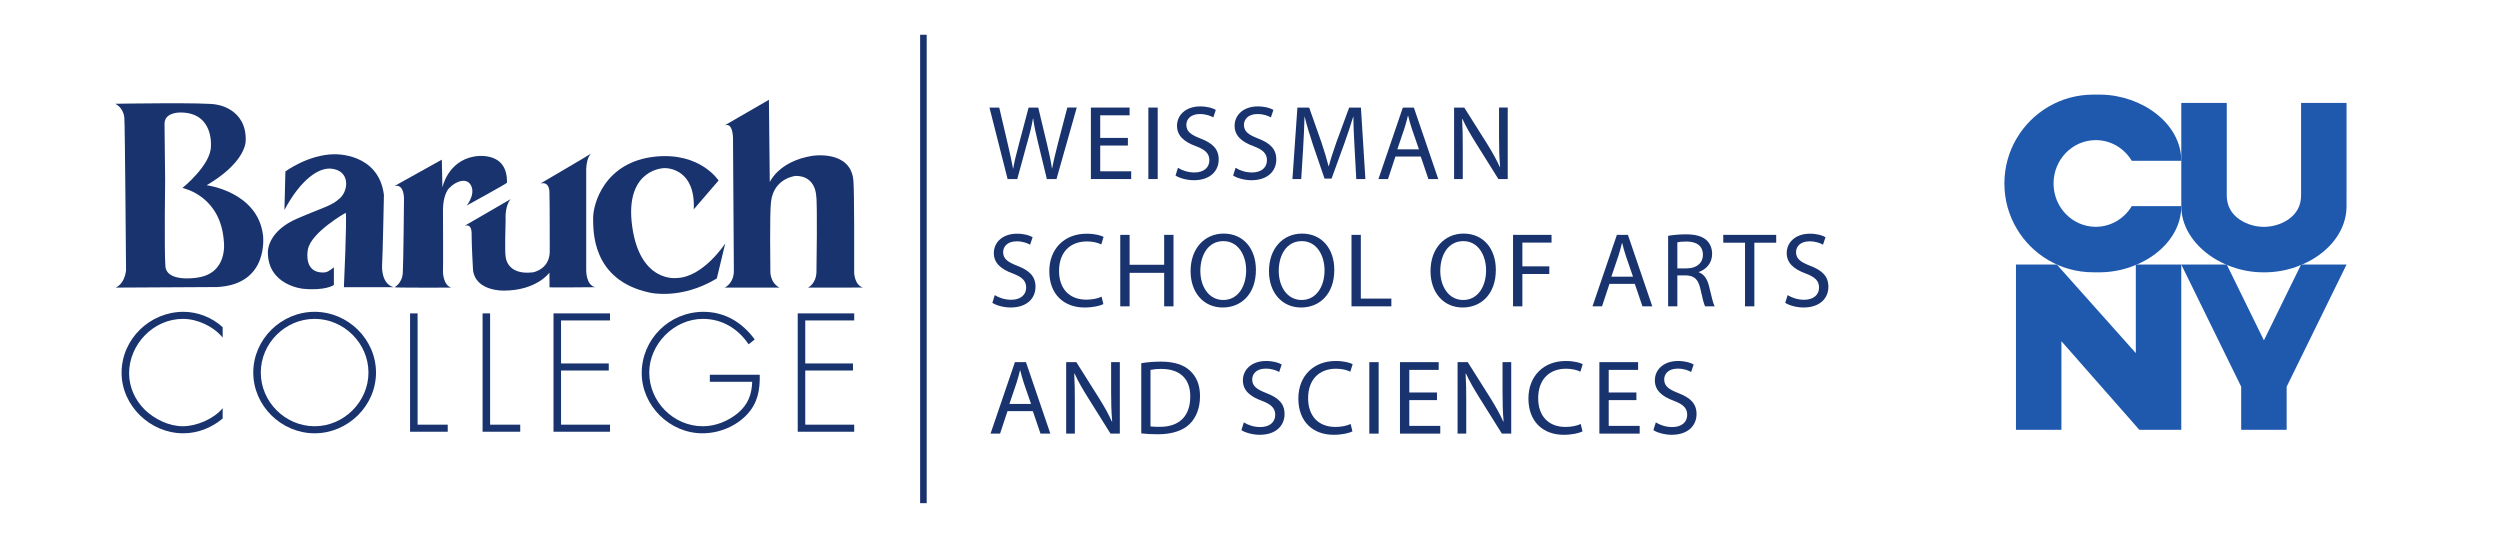 <?xml version="1.0" encoding="UTF-8" standalone="no"?>
<svg
   xmlns:dc="http://purl.org/dc/elements/1.1/"
   xmlns:cc="http://creativecommons.org/ns#"
   xmlns:rdf="http://www.w3.org/1999/02/22-rdf-syntax-ns#"
   xmlns:svg="http://www.w3.org/2000/svg"
   xmlns="http://www.w3.org/2000/svg"
   viewBox="0 0 710.4 153.6"
   height="153.6"
   width="710.4"
   xml:space="preserve"
   id="svg2"
   version="1.1"><defs
     id="defs6" /><g
     transform="matrix(1.333,0,0,-1.333,0,153.6)"
     id="g10"><g
       transform="scale(0.1)"
       id="g12"><path
         id="path14"
         style="fill:#1e59ae;fill-opacity:1;fill-rule:nonzero;stroke:none"
         d="M 4552.97,588.434 V 399.566 l -168.45,188.868 h -87.04 V 236.051 h 96.9 v 188.867 l 166.1,-188.867 h 89.4 v 352.383 h -96.91" /><path
         id="path16"
         style="fill:#1e59ae;fill-opacity:1;fill-rule:nonzero;stroke:none"
         d="m 5002.21,736.422 v 196.453 h -96.92 V 736.422 c 0,-8.633 -1.34,-16.457 -4.04,-23.555 -3.47,-9.054 -9.15,-16.914 -17.14,-23.762 -14.88,-12.753 -36.53,-20.371 -57.97,-20.429 v 0.019 c -0.02,0 -0.06,0 -0.08,0 -0.02,0 -0.03,0 -0.04,0 l -0.02,-0.019 c -21.43,0.058 -43.09,7.676 -57.96,20.429 -8,6.848 -13.69,14.708 -17.15,23.762 -2.71,7.098 -4.04,14.922 -4.04,23.555 v 73.094 123.359 h -2.12 -94.8 v -123.34 -0.019 -34.649 -38.445 -23.555 c 0,-77.922 84.14,-139.836 171.65,-141.066 0.92,-0.02 1.82,-0.039 2.72,-0.039 0.35,0 0.7,0 1.05,0.019 0.22,0 0.44,-0.019 0.67,-0.019 0.01,0 0.02,0 0.04,0 0.02,0 0.06,0 0.08,0 0.04,0 0.07,0 0.11,0 h -0.04 c 0.21,0 0.39,0.019 0.6,0.019 0.33,-0.019 0.67,-0.019 1.02,-0.019 0.92,0 1.83,0.019 2.73,0.039 87.51,1.23 171.65,61.359 171.65,141.066 v 23.555" /><path
         id="path18"
         style="fill:#1e59ae;fill-opacity:1;fill-rule:nonzero;stroke:none"
         d="m 4544.35,712.867 c -15.65,-26.105 -43.57,-43.586 -75.5,-44.043 -0.4,0 -0.81,-0.019 -1.23,-0.019 -49.71,0 -90.01,41.367 -90.01,92.383 0,51.035 40.3,92.39 90.01,92.39 0.42,0 0.83,-0.019 1.23,-0.019 31.93,-0.45 59.85,-17.95 75.5,-44.043 h 105.57 c 0,79.504 -83.72,139.531 -171,141.066 -0.21,0 -0.42,0 -0.65,0.02 -0.9,0 -1.81,0.019 -2.72,0.019 -0.36,0 -0.7,0 -1.05,0 -0.18,0 -0.37,0 -0.57,0 h 0.03 c -0.03,0 -0.06,0 -0.1,0 -0.02,0 -0.06,0 -0.08,0 -0.02,0 -0.04,0 -0.05,0 -0.22,0 -0.45,0 -0.66,0 -0.36,0 -0.71,0 -1.06,0 -0.9,0 -1.8,-0.019 -2.7,-0.019 h -7.1 c -69.35,0 -129.98,-37.286 -162.98,-92.883 -16.79,-28.27 -26.43,-61.27 -26.43,-96.512 v -0.019 -0.02 c 0,-35.234 9.64,-68.234 26.43,-96.504 33,-55.598 93.63,-92.863 162.98,-92.863 h 7.1 c 0.9,-0.02 1.8,-0.039 2.7,-0.039 0.35,0 0.7,0.019 1.06,0.019 0.21,0 0.44,-0.019 0.66,-0.019 0.01,0 0.03,0 0.05,0 0.02,0 0.06,0 0.08,0 0.04,0 0.07,0 0.1,0 h -0.03 c 0.2,0.019 0.39,0.019 0.57,0.019 0.35,0 0.69,-0.019 1.05,-0.019 0.91,0 1.82,0.019 2.72,0.039 0.23,0 0.44,0.019 0.65,0.019 87.28,1.524 171,61.535 171,141.047 h -105.57" /><path
         id="path20"
         style="fill:#1e59ae;fill-opacity:1;fill-rule:nonzero;stroke:none"
         d="m 4905.35,588.434 -79.28,-161.672 -79.28,161.672 h -96.92 l 127.75,-260.481 v -91.902 h 96.91 v 91.902 l 127.74,260.481 h -96.92" /><path
         id="path22"
         style="fill:#19336e;fill-opacity:1;fill-rule:nonzero;stroke:none"
         d="m 2147.96,770.602 -38.67,152.371 h 20.82 l 18.06,-77.09 c 4.53,-18.992 8.6,-37.977 11.3,-52.684 h 0.46 c 2.49,15.164 7.24,33.25 12.44,52.91 l 20.34,76.864 h 20.58 l 18.53,-77.325 c 4.3,-18.074 8.37,-36.16 10.64,-52.214 h 0.44 c 3.16,16.726 7.47,33.679 12.22,52.675 l 20.11,76.864 h 20.12 l -43.17,-152.371 h -20.58 l -19.22,79.355 c -4.74,19.434 -7.91,34.356 -9.95,49.746 h -0.44 c -2.49,-15.148 -6.11,-30.078 -11.77,-49.746 l -21.69,-79.355 h -20.57" /><path
         id="path24"
         style="fill:#19336e;fill-opacity:1;fill-rule:nonzero;stroke:none"
         d="m 2404.36,842.035 h -59 v -54.93 h 66.02 V 770.59 h -85.91 v 152.383 h 82.52 v -16.504 h -62.63 v -48.164 h 59 v -16.27" /><path
         id="path26"
         style="fill:#19336e;fill-opacity:1;fill-rule:nonzero;stroke:none"
         d="m 2467.91,770.59 h -19.89 v 152.383 h 19.89 V 770.59" /><path
         id="path28"
         style="fill:#19336e;fill-opacity:1;fill-rule:nonzero;stroke:none"
         d="m 2511.12,794.555 c 8.81,-5.625 21.48,-9.93 35.04,-9.93 20.11,0 31.88,10.613 31.88,26.004 0,14.004 -8.16,22.375 -28.71,30.051 -24.89,9.031 -40.26,22.156 -40.26,43.398 0,23.738 19.68,41.367 49.29,41.367 15.37,0 26.9,-3.605 33.46,-7.453 l -5.43,-16.043 c -4.73,2.938 -14.91,7.227 -28.7,7.227 -20.79,0 -28.72,-12.442 -28.72,-22.832 0,-14.25 9.27,-21.242 30.29,-29.375 25.79,-9.961 38.67,-22.383 38.67,-44.778 0,-23.503 -17.19,-44.082 -53.14,-44.082 -14.7,0 -30.75,4.532 -38.88,9.942 l 5.21,16.504" /><path
         id="path30"
         style="fill:#19336e;fill-opacity:1;fill-rule:nonzero;stroke:none"
         d="m 2633.9,794.555 c 8.81,-5.625 21.48,-9.93 35.03,-9.93 20.12,0 31.88,10.613 31.88,26.004 0,14.004 -8.13,22.375 -28.7,30.051 -24.88,9.031 -40.26,22.156 -40.26,43.398 0,23.738 19.68,41.367 49.31,41.367 15.34,0 26.89,-3.605 33.44,-7.453 l -5.43,-16.043 c -4.73,2.938 -14.9,7.227 -28.69,7.227 -20.8,0 -28.73,-12.442 -28.73,-22.832 0,-14.25 9.27,-21.242 30.29,-29.375 25.78,-9.961 38.67,-22.383 38.67,-44.778 0,-23.503 -17.19,-44.082 -53.13,-44.082 -14.71,0 -30.73,4.532 -38.87,9.942 l 5.19,16.504" /><path
         id="path32"
         style="fill:#19336e;fill-opacity:1;fill-rule:nonzero;stroke:none"
         d="m 2887.57,837.516 c -1.14,21.257 -2.49,47.019 -2.49,65.789 h -0.46 c -5.43,-17.625 -11.52,-36.856 -19.21,-57.871 l -26.9,-73.926 h -14.94 l -24.84,72.558 c -7.25,21.7 -13.12,41.153 -17.42,59.239 h -0.45 c -0.46,-18.985 -1.58,-44.305 -2.94,-67.371 l -4.07,-65.332 h -18.75 l 10.61,152.363 h 25.09 l 26.01,-73.684 c 6.32,-18.758 11.29,-35.508 15.36,-51.328 h 0.46 c 4.07,15.363 9.5,32.11 16.29,51.328 l 27.12,73.684 h 25.09 l 9.49,-152.363 h -19.43 l -3.62,66.914" /><path
         id="path34"
         style="fill:#19336e;fill-opacity:1;fill-rule:nonzero;stroke:none"
         d="m 2974.66,818.531 -15.83,-47.922 h -20.35 l 52,152.356 h 23.5 l 52,-152.356 h -21.02 l -16.27,47.922 z m 50.18,15.36 -15.14,43.859 c -3.41,9.961 -5.66,18.992 -7.91,27.813 h -0.47 c -2.26,-8.821 -4.52,-18.313 -7.69,-27.571 l -14.91,-44.101 h 46.12" /><path
         id="path36"
         style="fill:#19336e;fill-opacity:1;fill-rule:nonzero;stroke:none"
         d="m 3099.72,770.602 v 152.371 h 21.7 l 48.6,-77.09 c 11.07,-17.871 20.11,-33.914 27.12,-49.5 l 0.68,0.215 c -1.8,20.34 -2.26,38.886 -2.26,62.625 v 63.75 h 18.53 V 770.602 h -19.89 l -48.39,77.324 c -10.62,16.933 -20.79,34.344 -28.24,50.847 l -0.69,-0.214 c 1.15,-19.219 1.36,-37.528 1.36,-62.852 v -65.105 h -18.52" /><path
         id="path38"
         style="fill:#19336e;fill-opacity:1;fill-rule:nonzero;stroke:none"
         d="m 2120.61,523.219 c 8.8,-5.656 21.47,-9.961 35.03,-9.961 20.11,0 31.88,10.644 31.88,26.004 0,14.023 -8.14,22.402 -28.71,30.078 -24.87,9.035 -40.24,22.16 -40.24,43.39 0,23.739 19.66,41.375 49.27,41.375 15.39,0 26.91,-3.613 33.46,-7.46 l -5.41,-16.043 c -4.75,2.949 -14.92,7.234 -28.73,7.234 -20.79,0 -28.71,-12.441 -28.71,-22.84 0,-14.25 9.27,-21.242 30.29,-29.375 25.79,-9.953 38.67,-22.375 38.67,-44.777 0,-23.496 -17.19,-44.071 -53.13,-44.071 -14.69,0 -30.76,4.532 -38.87,9.942 l 5.2,16.504" /><path
         id="path40"
         style="fill:#19336e;fill-opacity:1;fill-rule:nonzero;stroke:none"
         d="m 2352.12,504.008 c -7.01,-3.621 -21.7,-7.227 -40.23,-7.227 -42.97,0 -75.06,27.121 -75.06,77.305 0,47.93 32.33,80.019 79.57,80.019 18.76,0 30.97,-4.062 36.16,-6.765 l -4.96,-16.067 c -7.24,3.625 -17.85,6.329 -30.52,6.329 -35.72,0 -59.46,-22.821 -59.46,-62.852 0,-37.52 21.47,-61.258 58.34,-61.258 12.2,0 24.4,2.5 32.31,6.348 l 3.85,-15.832" /><path
         id="path42"
         style="fill:#19336e;fill-opacity:1;fill-rule:nonzero;stroke:none"
         d="m 2408.01,651.625 v -63.75 h 73.69 v 63.75 h 19.89 V 499.262 h -19.89 v 71.426 h -73.69 v -71.426 h -19.91 v 152.363 h 19.91" /><path
         id="path44"
         style="fill:#19336e;fill-opacity:1;fill-rule:nonzero;stroke:none"
         d="m 2677.27,577.035 c 0,-52.234 -31.88,-80.262 -70.76,-80.262 -40.46,0 -68.5,31.415 -68.5,77.54 0,48.378 29.85,80.027 70.54,80.027 41.81,0 68.72,-31.895 68.72,-77.305 m -118.46,-2.265 c 0,-32.782 17.62,-61.954 48.84,-61.954 31.2,0 48.82,28.711 48.82,63.293 0,30.536 -15.83,62.168 -48.6,62.168 -32.77,0 -49.06,-30.293 -49.06,-63.507" /><path
         id="path46"
         style="fill:#19336e;fill-opacity:1;fill-rule:nonzero;stroke:none"
         d="m 2844.37,577.035 c 0,-52.234 -31.87,-80.262 -70.76,-80.262 -40.47,0 -68.49,31.415 -68.49,77.54 0,48.378 29.85,80.027 70.54,80.027 41.81,0 68.71,-31.895 68.71,-77.305 m -118.45,-2.265 c 0,-32.782 17.62,-61.954 48.82,-61.954 31.2,0 48.84,28.711 48.84,63.293 0,30.536 -15.83,62.168 -48.6,62.168 -32.77,0 -49.06,-30.293 -49.06,-63.507" /><path
         id="path48"
         style="fill:#19336e;fill-opacity:1;fill-rule:nonzero;stroke:none"
         d="m 2881.02,651.625 h 19.91 V 515.758 h 65.1 v -16.496 h -85.01 v 152.363" /><path
         id="path50"
         style="fill:#19336e;fill-opacity:1;fill-rule:nonzero;stroke:none"
         d="m 3188.75,577.035 c 0,-52.234 -31.9,-80.262 -70.76,-80.262 -40.45,0 -68.5,31.415 -68.5,77.54 0,48.378 29.85,80.027 70.54,80.027 41.82,0 68.72,-31.895 68.72,-77.305 m -118.47,-2.265 c 0,-32.782 17.64,-61.954 48.83,-61.954 31.21,0 48.84,28.711 48.84,63.293 0,30.536 -15.82,62.168 -48.62,62.168 -32.76,0 -49.05,-30.293 -49.05,-63.507" /><path
         id="path52"
         style="fill:#19336e;fill-opacity:1;fill-rule:nonzero;stroke:none"
         d="m 3225.4,651.625 h 82.06 v -16.504 h -62.17 v -50.633 h 57.42 v -16.269 h -57.42 v -68.957 h -19.89 v 152.363" /><path
         id="path54"
         style="fill:#19336e;fill-opacity:1;fill-rule:nonzero;stroke:none"
         d="m 3430.94,547.184 -15.83,-47.922 h -20.34 l 52,152.363 h 23.49 l 52,-152.363 h -21.02 l -16.27,47.922 z m 50.18,15.371 -15.14,43.855 c -3.38,9.953 -5.65,18.985 -7.91,27.805 h -0.46 c -2.25,-8.82 -4.51,-18.313 -7.7,-27.57 l -14.9,-44.09 h 46.11" /><path
         id="path56"
         style="fill:#19336e;fill-opacity:1;fill-rule:nonzero;stroke:none"
         d="m 3556,649.586 c 9.94,1.805 24.4,3.164 37.74,3.164 21.03,0 34.8,-4.062 44.08,-12.422 7.47,-6.789 11.98,-17.187 11.98,-29.172 0,-19.89 -12.64,-33.23 -28.47,-38.66 v -0.664 c 11.52,-4.082 18.53,-14.922 22.16,-30.754 4.97,-21.258 8.57,-35.937 11.74,-41.824 h -20.36 c -2.46,4.519 -5.87,17.422 -9.93,36.394 -4.53,21.016 -12.89,28.938 -30.73,29.61 h -18.56 V 499.254 H 3556 Z m 19.65,-69.395 h 20.12 c 21.04,0 34.38,11.532 34.38,28.926 0,19.676 -14.27,28.27 -35.04,28.27 -9.51,0 -16.05,-0.684 -19.46,-1.582 v -55.614" /><path
         id="path58"
         style="fill:#19336e;fill-opacity:1;fill-rule:nonzero;stroke:none"
         d="m 3719.92,634.898 h -46.37 v 16.727 h 112.83 v -16.727 h -46.57 V 499.262 h -19.89 v 135.636" /><path
         id="path60"
         style="fill:#19336e;fill-opacity:1;fill-rule:nonzero;stroke:none"
         d="m 3810.83,523.219 c 8.81,-5.656 21.47,-9.961 35.04,-9.961 20.12,0 31.87,10.644 31.87,26.004 0,14.023 -8.15,22.402 -28.71,30.078 -24.88,9.035 -40.24,22.16 -40.24,43.39 0,23.739 19.67,41.375 49.28,41.375 15.37,0 26.91,-3.613 33.45,-7.46 l -5.42,-16.043 c -4.73,2.949 -14.91,7.234 -28.69,7.234 -20.8,0 -28.73,-12.441 -28.73,-22.84 0,-14.25 9.28,-21.242 30.29,-29.375 25.79,-9.953 38.67,-22.375 38.67,-44.777 0,-23.496 -17.19,-44.071 -53.14,-44.071 -14.7,0 -30.73,4.532 -38.88,9.942 l 5.21,16.504" /><path
         id="path62"
         style="fill:#19336e;fill-opacity:1;fill-rule:nonzero;stroke:none"
         d="m 2147.72,275.844 -15.83,-47.918 h -20.33 l 51.99,152.363 h 23.52 l 51.99,-152.363 h -21.01 l -16.29,47.918 z m 50.19,15.371 -15.15,43.848 c -3.39,9.96 -5.64,18.996 -7.91,27.812 h -0.46 c -2.24,-8.816 -4.51,-18.309 -7.67,-27.586 l -14.92,-44.074 h 46.11" /><path
         id="path64"
         style="fill:#19336e;fill-opacity:1;fill-rule:nonzero;stroke:none"
         d="m 2272.78,227.914 v 152.363 h 21.7 l 48.62,-77.089 c 11.08,-17.852 20.09,-33.895 27.1,-49.5 l 0.69,0.214 c -1.81,20.352 -2.27,38.887 -2.27,62.625 v 63.75 h 18.56 V 227.914 h -19.91 l -48.37,77.297 c -10.64,16.973 -20.81,34.375 -28.25,50.887 l -0.68,-0.243 c 1.12,-19.21 1.34,-37.519 1.34,-62.824 v -65.117 h -18.53" /><path
         id="path66"
         style="fill:#19336e;fill-opacity:1;fill-rule:nonzero;stroke:none"
         d="m 2432.87,378.023 c 11.98,2.02 26.24,3.387 41.82,3.387 28.26,0 48.38,-6.777 61.72,-18.992 13.78,-12.422 21.7,-30.059 21.7,-54.719 0,-24.863 -7.92,-45.195 -21.92,-59.199 -14.47,-14.246 -37.99,-21.941 -67.6,-21.941 -14.24,0 -25.76,0.664 -35.72,1.804 z m 19.67,-134.738 c 4.97,-0.672 12.21,-0.898 19.9,-0.898 42.27,0 64.87,23.508 64.87,64.648 0.24,35.949 -20.11,58.781 -61.7,58.781 -10.18,0 -17.86,-0.898 -23.07,-2.043 V 243.285" /><path
         id="path68"
         style="fill:#19336e;fill-opacity:1;fill-rule:nonzero;stroke:none"
         d="m 2651.53,251.879 c 8.81,-5.672 21.48,-9.961 35.04,-9.961 20.11,0 31.88,10.637 31.88,26.008 0,14.023 -8.14,22.383 -28.71,30.066 -24.89,9.043 -40.24,22.141 -40.24,43.399 0,23.742 19.66,41.367 49.29,41.367 15.35,0 26.88,-3.602 33.44,-7.449 l -5.41,-16.067 c -4.75,2.942 -14.93,7.238 -28.72,7.238 -20.79,0 -28.72,-12.421 -28.72,-22.824 0,-14.246 9.27,-21.238 30.3,-29.394 25.78,-9.949 38.66,-22.371 38.66,-44.754 0,-23.496 -17.19,-44.074 -53.14,-44.074 -14.68,0 -30.73,4.504 -38.86,9.933 l 5.19,16.512" /><path
         id="path70"
         style="fill:#19336e;fill-opacity:1;fill-rule:nonzero;stroke:none"
         d="m 2883.05,232.66 c -7.02,-3.601 -21.7,-7.234 -40.25,-7.234 -42.96,0 -75.06,27.129 -75.06,77.312 0,47.93 32.35,80.02 79.58,80.02 18.77,0 30.98,-4.063 36.17,-6.766 l -4.97,-16.054 c -7.23,3.613 -17.88,6.335 -30.53,6.335 -35.71,0 -59.45,-22.839 -59.45,-62.851 0,-37.52 21.48,-61.27 58.32,-61.27 12.22,0 24.43,2.493 32.34,6.34 l 3.85,-15.832" /><path
         id="path72"
         style="fill:#19336e;fill-opacity:1;fill-rule:nonzero;stroke:none"
         d="m 2938.89,227.914 h -19.88 v 152.363 h 19.88 V 227.914" /><path
         id="path74"
         style="fill:#19336e;fill-opacity:1;fill-rule:nonzero;stroke:none"
         d="m 3063.26,299.352 h -58.99 V 244.43 h 66 v -16.504 h -85.91 v 152.363 h 82.53 v -16.504 h -62.62 v -48.164 h 58.99 v -16.269" /><path
         id="path76"
         style="fill:#19336e;fill-opacity:1;fill-rule:nonzero;stroke:none"
         d="m 3107.15,227.914 v 152.363 h 21.7 l 48.62,-77.089 c 11.05,-17.852 20.12,-33.895 27.11,-49.5 l 0.67,0.214 c -1.79,20.352 -2.25,38.887 -2.25,62.625 v 63.75 h 18.54 V 227.914 h -19.91 l -48.36,77.297 c -10.62,16.973 -20.82,34.375 -28.27,50.887 l -0.68,-0.243 c 1.14,-19.21 1.36,-37.519 1.36,-62.824 v -65.117 h -18.53" /><path
         id="path78"
         style="fill:#19336e;fill-opacity:1;fill-rule:nonzero;stroke:none"
         d="m 3373.5,232.66 c -7.02,-3.601 -21.7,-7.234 -40.24,-7.234 -42.95,0 -75.06,27.129 -75.06,77.312 0,47.93 32.34,80.02 79.57,80.02 18.77,0 30.98,-4.063 36.16,-6.766 l -4.97,-16.054 c -7.22,3.613 -17.85,6.335 -30.5,6.335 -35.73,0 -59.47,-22.839 -59.47,-62.851 0,-37.52 21.48,-61.27 58.32,-61.27 12.22,0 24.43,2.493 32.34,6.34 l 3.85,-15.832" /><path
         id="path80"
         style="fill:#19336e;fill-opacity:1;fill-rule:nonzero;stroke:none"
         d="m 3488.37,299.352 h -59.02 V 244.43 h 66.01 v -16.504 h -85.89 v 152.363 h 82.52 v -16.504 h -62.64 v -48.164 h 59.02 v -16.269" /><path
         id="path82"
         style="fill:#19336e;fill-opacity:1;fill-rule:nonzero;stroke:none"
         d="m 3529.77,251.879 c 8.81,-5.672 21.48,-9.961 35.03,-9.961 20.12,0 31.88,10.637 31.88,26.008 0,14.023 -8.15,22.383 -28.7,30.066 -24.88,9.043 -40.26,22.141 -40.26,43.399 0,23.742 19.68,41.367 49.29,41.367 15.36,0 26.91,-3.602 33.46,-7.449 l -5.43,-16.067 c -4.75,2.942 -14.91,7.238 -28.69,7.238 -20.81,0 -28.73,-12.421 -28.73,-22.824 0,-14.246 9.27,-21.238 30.29,-29.394 25.78,-9.949 38.67,-22.371 38.67,-44.754 0,-23.496 -17.2,-44.074 -53.13,-44.074 -14.71,0 -30.76,4.504 -38.89,9.933 l 5.21,16.512" /><path
         id="path84"
         style="fill:#19336e;fill-opacity:1;fill-rule:nonzero;stroke:none"
         d="m 1961.48,79.672 h 13.97 V 1078.21 h -13.97 V 79.672" /><path
         id="path86"
         style="fill:#19336e;fill-opacity:1;fill-rule:nonzero;stroke:none"
         d="m 474.656,432.699 c -19.398,23.742 -53.535,39.824 -84.636,39.824 -62.922,0 -114.786,-54.207 -114.786,-116.101 0,-29.445 12.7,-57.219 33.789,-77.961 21.094,-20.059 51.2,-34.805 80.997,-34.805 29.097,0 65.902,15.742 84.636,38.469 v -22.062 c -23.777,-19.735 -52.875,-31.454 -83.972,-31.454 -70.27,0 -131.496,58.543 -131.496,129.168 0,71.575 60.214,129.805 131.824,129.805 30.437,0 61.23,-12.059 83.644,-32.793 v -22.09" /><path
         id="path88"
         style="fill:#19336e;fill-opacity:1;fill-rule:nonzero;stroke:none"
         d="m 670.707,472.535 c 62.574,0 114.766,-52.187 114.766,-114.433 0,-61.907 -52.192,-114.454 -114.766,-114.454 -62.898,0 -114.766,52.235 -114.766,114.454 0,62.246 51.868,114.433 114.766,114.433 m 0,15.039 c -71.254,0 -130.809,-58.566 -130.809,-129.472 0,-70.969 59.883,-129.485 130.809,-129.485 70.93,0 130.832,58.516 130.832,129.485 0,70.906 -59.902,129.472 -130.832,129.472" /><path
         id="path90"
         style="fill:#19336e;fill-opacity:1;fill-rule:nonzero;stroke:none"
         d="m 890.203,247.008 h 64.231 v -15.051 h -80.293 v 252.258 h 16.062 V 247.008" /><path
         id="path92"
         style="fill:#19336e;fill-opacity:1;fill-rule:nonzero;stroke:none"
         d="m 1044.78,247.008 h 64.23 v -15.051 h -80.29 v 252.258 h 16.06 V 247.008" /><path
         id="path94"
         style="fill:#19336e;fill-opacity:1;fill-rule:nonzero;stroke:none"
         d="m 1195.98,469.184 v -91.68 h 101.73 V 362.445 H 1195.98 V 247.008 h 104.42 v -15.059 h -120.47 v 252.274 h 120.47 v -15.039 h -104.42" /><path
         id="path96"
         style="fill:#19336e;fill-opacity:1;fill-rule:nonzero;stroke:none"
         d="m 1619.56,353.402 c 0.68,-31.757 -3.99,-59.55 -26.41,-83.992 -24.11,-26.094 -60.23,-40.801 -95.7,-40.801 -69.93,0 -129.48,58.856 -129.48,128.477 0,72.273 59.22,130.496 131.51,130.496 45.82,0 82.96,-22.762 109.39,-58.906 l -13.05,-10.36 c -22.43,33.457 -56.55,54.219 -97.37,54.219 -61.58,0 -114.42,-53.887 -114.42,-114.433 0,-62.227 51.52,-114.454 114.42,-114.454 27.11,0 53.55,11.043 74.27,27.793 21.77,18.418 29.78,39.454 30.78,66.914 h -90.31 v 15.047 h 106.37" /><path
         id="path98"
         style="fill:#19336e;fill-opacity:1;fill-rule:nonzero;stroke:none"
         d="m 1716.59,469.184 v -91.68 h 101.72 V 362.445 H 1716.59 V 247.008 h 104.39 v -15.059 h -120.45 v 252.274 h 120.45 v -15.039 h -104.39" /><path
         id="path100"
         style="fill:#19336e;fill-opacity:1;fill-rule:nonzero;stroke:none"
         d="m 990.023,670.758 98.647,57.129 c 0,0 -12.65,-12.043 -10.86,-45.832 0,0 -2.02,-67.723 0,-75.965 0,0 0.94,-41.184 58.36,-34.375 0,0 35.73,6.308 35.73,44.629 0,0 0,117.578 -0.64,123.594 0,0 2.06,26.484 -19.18,21.179 0,0 102.46,59.961 108.48,64.18 0,0 -9.72,-6.356 -10.92,-32.891 V 576.559 c 0,0 -0.7,-32.746 19.68,-36.516 0,0 -91.29,-0.867 -97.88,-0.301 l -0.18,31.387 c 0,0 -27.01,-38.34 -97.53,-38.34 0,0 -60.52,-1.75 -65.4,44.375 0,0 -2.97,51.231 -2.97,76.551 0,0 1.58,23.066 -15.337,17.043" /><path
         id="path102"
         style="fill:#19336e;fill-opacity:1;fill-rule:nonzero;stroke:none"
         d="m 1544.82,885.055 94.31,54.48 c 0,0 1.82,-168.23 1.82,-175.457 0,0 18.72,44.59 91.04,56.074 0,0 82.41,13.25 87.29,-53.722 2.04,-27.313 1.58,-159.266 1.58,-195.242 0,0 0.41,-26.614 18.95,-31.895 0,0 -112.66,-0.129 -117.48,-0.129 0,0 16.84,7.238 18.11,32.559 0,0 2.39,151.367 -0.61,163.398 0,0 -0.55,42.199 -43.43,42.199 0,0 -46.67,-3.957 -52.77,-54.875 -3.18,-26.394 -1.46,-131.894 -1.46,-147.117 0,0 -1.87,-24.699 19.35,-36.164 -61.5,-0.019 -59.65,0 -116.7,0 0,0 19.5,8.652 19.57,35.598 0,0 -1.8,263.457 -1.8,276.14 0,0 2.14,41.7 -17.77,34.153" /><path
         id="path104"
         style="fill:#19336e;fill-opacity:1;fill-rule:nonzero;stroke:none"
         d="m 560.574,651.891 c -12.14,92.058 -120.023,105.527 -120.023,105.527 76.445,45.086 83.238,85.391 83.238,95.312 1.859,68.426 -61.816,76.446 -61.816,76.446 -16.641,5.34 -216.094,1.914 -216.094,1.914 19.598,-10.86 19.226,-31.36 19.226,-31.36 1.219,-8.425 3.59,-323.789 3.59,-323.789 -3.808,-30.789 -22.23,-36.765 -22.23,-36.765 5.41,0 215.836,1.191 215.836,1.191 113.387,5.371 98.273,111.524 98.273,111.524 M 418.871,560.238 c 0,0 -63.863,-10.41 -66.328,24.758 -2.5,35.156 -0.531,184.109 -0.531,184.109 l -1.27,118.555 c -0.699,25.988 33.863,24.824 33.863,24.824 71.938,0 64.981,-72.429 64.981,-72.429 0,-39.551 -60.402,-88.196 -60.402,-88.196 l -0.457,-0.203 0.437,-0.109 c 5.637,-1.348 82.578,-19.121 88.195,-115.906 0,0 8.625,-67.266 -58.488,-75.403" /><path
         id="path106"
         style="fill:#19336e;fill-opacity:1;fill-rule:nonzero;stroke:none"
         d="m 840.906,755.758 100.965,56.18 1.215,-59.493 c 0,0 10.727,55.871 67.414,66.172 0,0 71.96,14.785 70.22,-55.789 -0.01,-1.719 -86.068,-48.808 -86.068,-48.808 0,0 5.278,5.32 9.768,17.293 2.69,6.945 3.33,14.855 1.62,20.722 -7.95,25.969 -36.395,12.09 -46.52,1.016 0,0 -15.204,-9.961 -15.204,-50.059 0,0 0.59,-124.832 0.02,-130.906 0,0 0.332,-27.746 17.742,-32.922 0,0 -120.598,-0.457 -121.172,0.723 0,0 16.512,8.242 17.782,30.968 1.289,22.735 2.503,150.614 2.503,156.668 0,0 1.231,33.645 -20.285,28.235" /><path
         id="path108"
         style="fill:#19336e;fill-opacity:1;fill-rule:nonzero;stroke:none"
         d="m 606.363,704.781 2.004,82.02 c 0,0 48.66,36.015 104.016,36.679 0,0 94.722,4.016 106.039,-86.718 0,0 -2.629,-132.039 -3.973,-152.051 0,0 -2.043,-37.332 24.676,-44.656 H 733.086 c 0,0 6.684,145.359 3.961,158.73 0,0 -73.543,-41.445 -80.664,-78.078 -2.063,-10.527 -5.93,-49.336 32,-49.336 9.164,0 14.097,3.742 23.336,11.113 0,0 0.058,-33.601 0.058,-37.781 0,0 -18.058,-12.676 -65.39,-8.019 0,0 -75.383,6.562 -75.383,78.046 0,9.993 5.344,46.711 62.078,71.387 56.648,24.641 73.32,26.653 91.981,44.004 18.664,17.356 21.109,59.465 -19.985,62.695 -25.394,2.012 -63.363,-22 -98.715,-88.035" /><path
         id="path110"
         style="fill:#19336e;fill-opacity:1;fill-rule:nonzero;stroke:none"
         d="m 1478.91,706.078 52.89,61.399 c 0,0 -38.72,60.488 -134.12,51.043 -108.9,-10.801 -134.18,-101.141 -133.29,-133.223 0.65,-21.766 -4.69,-130.379 120.94,-156.844 0,0 66.17,-16.125 142.72,30.235 l 17.96,74.628 c 0,0 -47.28,-72.773 -103.96,-73.671 0,0 -77.92,-10.657 -94.45,110.546 -15.15,110.567 52.8,123.75 69.88,123.75 9.49,0 65.23,-4.738 61.43,-87.863" /></g></g></svg>